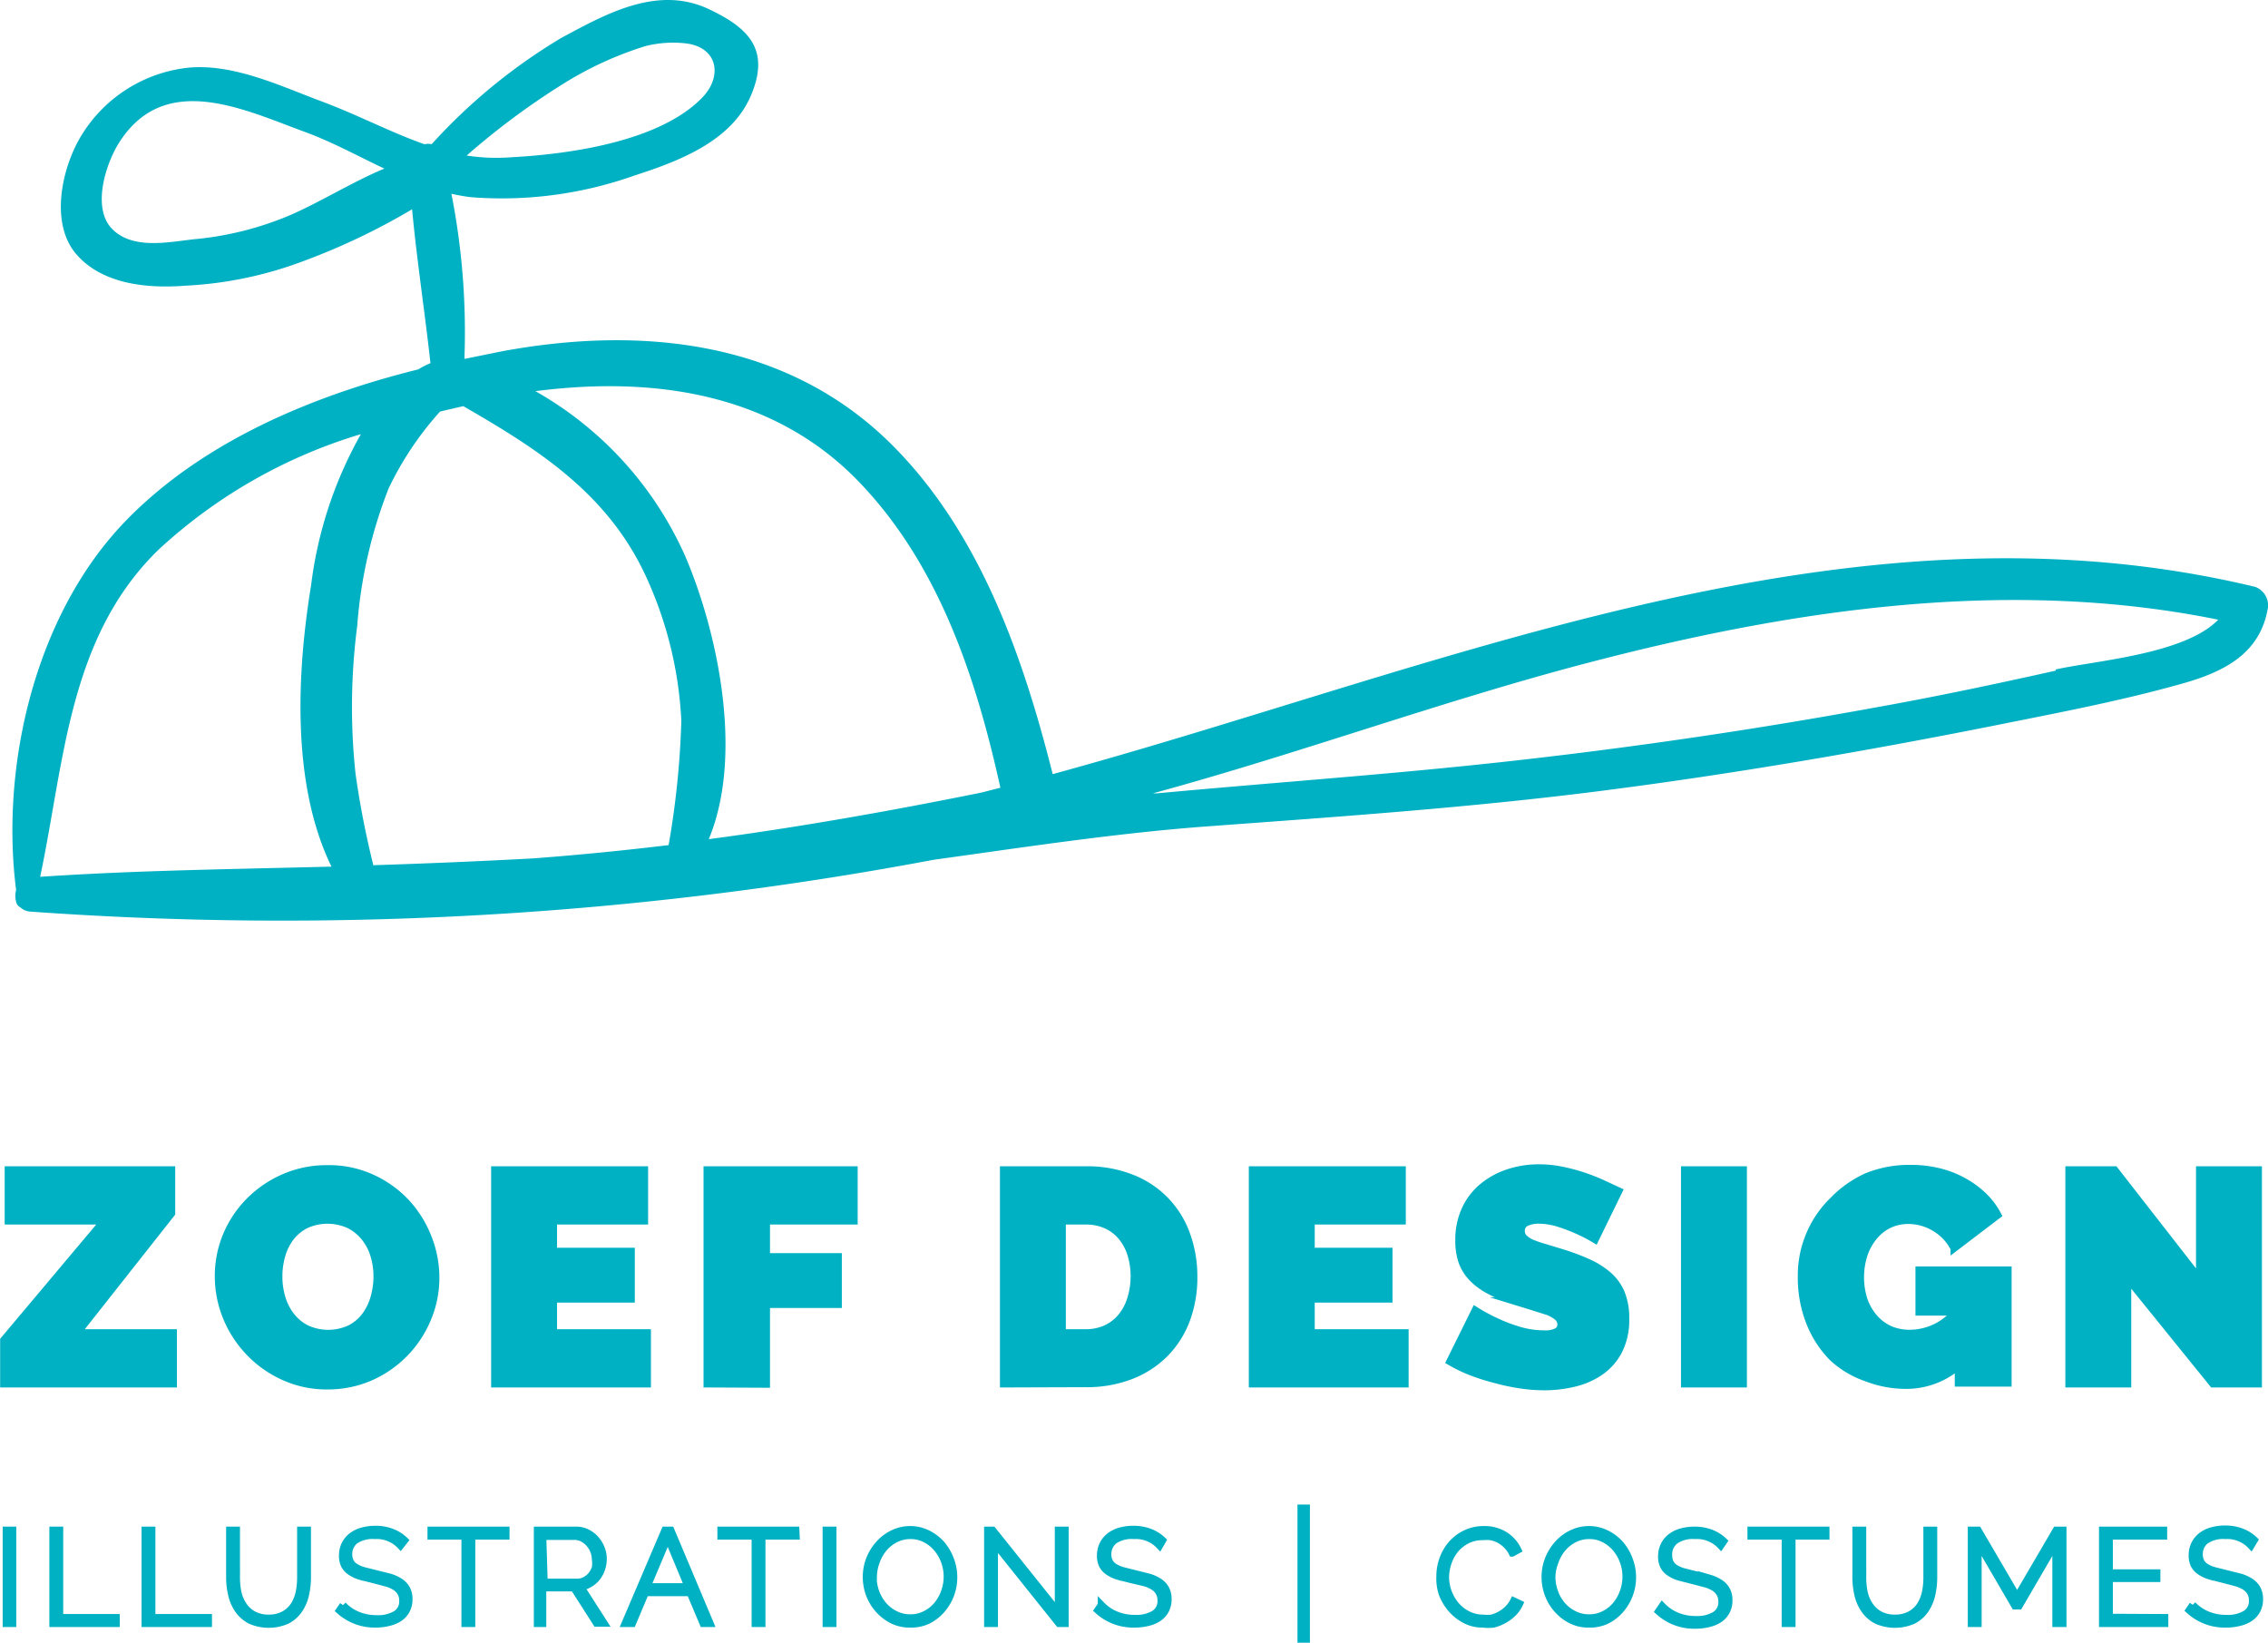 <svg xmlns="http://www.w3.org/2000/svg" viewBox="0 0 80.19 58.08"><defs><style>.cls-1,.cls-2{fill:#00b1c3;}.cls-2{stroke:#00b1c3;stroke-miterlimit:10;stroke-width:0.25px;}</style></defs><title>zoef-logo</title><g id="Laag_2" data-name="Laag 2"><g id="Laag_1-2" data-name="Laag 1"><path class="cls-1" d="M80.19,21.47a.7.7,0,0,0-.45-.72c-14.45-3.48-28.64,2.83-42.52,6.62-1.06-4.21-2.59-8.57-5.71-11.67-3.7-3.67-8.84-4.19-13.76-3.28l-1.33.27a25.23,25.23,0,0,0-.46-5.84,6.7,6.7,0,0,0,.67.12,14,14,0,0,0,5.79-.76C24,5.7,25.86,5,26.55,3.38S26.47,1,25.12.35c-1.83-.9-3.66.12-5.29,1a20.08,20.08,0,0,0-4.57,3.75.53.53,0,0,0-.25,0c-1.17-.41-2.28-1-3.57-1.49C10,3.08,8.31,2.25,6.69,2.39A5.06,5.06,0,0,0,2.79,4.94c-.64,1.15-1,3-.09,4.05s2.47,1.22,3.87,1.11a13.7,13.7,0,0,0,4-.81,23.6,23.6,0,0,0,4-1.89c.17,1.81.45,3.63.65,5.44a2.92,2.92,0,0,0-.43.22C11,14,7.16,15.63,4.47,18.39,1.28,21.66,0,27,.57,31.47a.77.77,0,0,0,0,.41v0a.27.27,0,0,0,.15.2.56.56,0,0,0,.35.15A124.36,124.36,0,0,0,33,30.4c3.25-.45,6.49-.95,9.78-1.19,4.63-.34,9.24-.66,13.85-1.25s9.34-1.4,14-2.33c2.19-.44,4.41-.86,6.56-1.47C78.67,23.74,79.93,23.09,80.19,21.47ZM30.46,17.13c2.76,2.92,4.06,6.86,4.91,10.72l-.66.17c-3.21.65-6.42,1.22-9.65,1.65,1.25-3,.3-7.36-.83-10a12.54,12.54,0,0,0-5.3-5.84C23.12,13.29,27.41,13.89,30.46,17.13ZM20,2.91a12.41,12.41,0,0,1,2.82-1.28,4,4,0,0,1,1.48-.09c1.11.17,1.23,1.19.53,1.91-1.51,1.56-4.7,2-6.75,2.11A7,7,0,0,1,16.5,5.5,26.23,26.23,0,0,1,20,2.91ZM10.32,7.58a11.31,11.31,0,0,1-3.47.88c-.9.1-2.14.37-2.87-.35s-.27-2.23.19-3c1.6-2.62,4.4-1.26,6.57-.46,1,.36,1.91.87,2.85,1.31C12.47,6.43,11.38,7.11,10.32,7.58ZM1.42,31c.86-4.07,1-8.46,4.18-11.56a18.22,18.22,0,0,1,7.16-4.09A14.45,14.45,0,0,0,11,20.69c-.49,3-.72,7,.72,9.95C8.28,30.73,4.85,30.77,1.42,31Zm11.79-.37a31.59,31.59,0,0,1-.64-3.28,22.25,22.25,0,0,1,.06-5.22,16.71,16.71,0,0,1,1.11-4.86,11.35,11.35,0,0,1,1.82-2.72l.82-.19c2.66,1.53,5.1,3.09,6.45,6a13.78,13.78,0,0,1,1.26,5.12,30.3,30.3,0,0,1-.45,4.4c-1.59.19-3.19.35-4.8.47C17,30.45,15.08,30.53,13.21,30.59Zm59.48-6.92c-2.11.47-4.23.92-6.36,1.3q-6.39,1.17-12.84,1.89c-4.19.47-8.39.76-12.59,1.15h-.14c5.19-1.41,10.29-3.29,15.48-4.64,7.21-1.88,14.82-3,22.19-1.5C77.24,23.14,74.05,23.36,72.68,23.67Z"/><path class="cls-2" d="M.13,47.38l3.54-4.21H.29V41.36H6.07V42.9L2.74,47.12H6.13v1.81h-6Z"/><path class="cls-2" d="M11.58,49A3.65,3.65,0,0,1,10,48.66a3.88,3.88,0,0,1-1.21-.87A3.93,3.93,0,0,1,8,46.56a3.82,3.82,0,0,1-.28-1.43A3.73,3.73,0,0,1,8,43.69a3.83,3.83,0,0,1,.81-1.22,3.93,3.93,0,0,1,1.23-.84,3.79,3.79,0,0,1,1.55-.31,3.64,3.64,0,0,1,1.57.33,3.83,3.83,0,0,1,1.21.87,3.94,3.94,0,0,1,.77,1.24,3.85,3.85,0,0,1,.27,1.42,3.69,3.69,0,0,1-.29,1.44,3.88,3.88,0,0,1-2,2.06A3.74,3.74,0,0,1,11.58,49ZM9.86,45.15a2.57,2.57,0,0,0,.11.74,1.93,1.93,0,0,0,.32.63,1.62,1.62,0,0,0,.54.45,1.83,1.83,0,0,0,1.55,0,1.57,1.57,0,0,0,.54-.46,2,2,0,0,0,.31-.65,2.73,2.73,0,0,0,.1-.74,2.57,2.57,0,0,0-.11-.74,1.82,1.82,0,0,0-.33-.63,1.64,1.64,0,0,0-.54-.44,1.84,1.84,0,0,0-1.54,0,1.59,1.59,0,0,0-.54.45,1.93,1.93,0,0,0-.31.64A2.67,2.67,0,0,0,9.86,45.15Z"/><path class="cls-2" d="M22.89,47.12v1.81h-5.4V41.36h5.3v1.81H19.57v1.07h2.75v1.69H19.57v1.19Z"/><path class="cls-2" d="M25,48.93V41.36h5.2v1.81H27.1v1.26h2.54v1.69H27.1v2.82Z"/><path class="cls-2" d="M35.48,48.93V41.36h2.91a4.26,4.26,0,0,1,1.65.3,3.33,3.33,0,0,1,1.92,2,4.32,4.32,0,0,1,.25,1.47,4.27,4.27,0,0,1-.27,1.56,3.39,3.39,0,0,1-.77,1.19,3.47,3.47,0,0,1-1.21.77,4.32,4.32,0,0,1-1.57.27Zm4.62-3.8a2.59,2.59,0,0,0-.12-.8,1.79,1.79,0,0,0-.34-.62,1.52,1.52,0,0,0-.54-.4,1.72,1.72,0,0,0-.71-.14h-.83v3.95h.83a1.69,1.69,0,0,0,.72-.15,1.51,1.51,0,0,0,.54-.42,1.85,1.85,0,0,0,.33-.63A2.68,2.68,0,0,0,40.1,45.13Z"/><path class="cls-2" d="M49.68,47.12v1.81h-5.4V41.36h5.3v1.81H46.36v1.07h2.75v1.69H46.36v1.19Z"/><path class="cls-2" d="M56.4,43.83a5.89,5.89,0,0,0-.66-.34,6.15,6.15,0,0,0-.64-.24,2.34,2.34,0,0,0-.7-.11,1,1,0,0,0-.44.09.3.3,0,0,0-.17.29.33.33,0,0,0,.1.25.9.9,0,0,0,.28.18,3.42,3.42,0,0,0,.44.15l.59.18a7.83,7.83,0,0,1,.94.35,2.9,2.9,0,0,1,.72.45,1.74,1.74,0,0,1,.46.63,2.3,2.3,0,0,1,.16.91,2.39,2.39,0,0,1-.25,1.15,2.06,2.06,0,0,1-.66.74,2.78,2.78,0,0,1-.93.4,4.49,4.49,0,0,1-1,.12,5.91,5.91,0,0,1-.85-.06,7.39,7.39,0,0,1-.87-.18A7.52,7.52,0,0,1,52,48.5a5.28,5.28,0,0,1-.74-.36l.9-1.82a6.12,6.12,0,0,0,.78.42,5.5,5.5,0,0,0,.77.29,3.08,3.08,0,0,0,.88.13.89.89,0,0,0,.47-.09.28.28,0,0,0,.13-.24.34.34,0,0,0-.13-.27,1.21,1.21,0,0,0-.37-.2l-.54-.17-.65-.2a5.58,5.58,0,0,1-.86-.37,2.35,2.35,0,0,1-.6-.45,1.61,1.61,0,0,1-.35-.57,2.24,2.24,0,0,1-.11-.74,2.54,2.54,0,0,1,.23-1.11,2.27,2.27,0,0,1,.62-.8,2.79,2.79,0,0,1,.9-.49,3.44,3.44,0,0,1,1.07-.17,4,4,0,0,1,.81.08,6.42,6.42,0,0,1,.76.2,7.16,7.16,0,0,1,.69.27l.58.27Z"/><path class="cls-2" d="M59.56,48.93V41.36h2.08v7.57Z"/><path class="cls-2" d="M69.24,48.3a2.82,2.82,0,0,1-1.87.68A3.85,3.85,0,0,1,66,48.72,3.37,3.37,0,0,1,64.79,48a3.71,3.71,0,0,1-.8-1.23,4.31,4.31,0,0,1-.3-1.65,3.7,3.7,0,0,1,1.12-2.68A3.89,3.89,0,0,1,66,41.6a4,4,0,0,1,1.53-.29,4.22,4.22,0,0,1,1,.11,3.51,3.51,0,0,1,.87.33,3.42,3.42,0,0,1,.72.52,2.66,2.66,0,0,1,.52.69l-1.55,1.18a1.75,1.75,0,0,0-.67-.72,1.8,1.8,0,0,0-.95-.27,1.55,1.55,0,0,0-.68.15,1.6,1.6,0,0,0-.53.42,2,2,0,0,0-.35.63,2.62,2.62,0,0,0,0,1.62,1.9,1.9,0,0,0,.36.62,1.59,1.59,0,0,0,.55.41,1.72,1.72,0,0,0,.71.14,2.12,2.12,0,0,0,1.6-.75H67.85V44.9H71v4H69.24Z"/><path class="cls-2" d="M75.23,45.21v3.72H73.15V41.36h1.62l3,3.85V41.36h2.08v7.57H78.24Z"/><path class="cls-2" d="M.22,57.4V54.1H.45v3.3Z"/><path class="cls-2" d="M1.87,57.4V54.1h.24v3.09h2v.21Z"/><path class="cls-2" d="M5.13,57.4V54.1h.24v3.09h2v.21Z"/><path class="cls-2" d="M9.5,57.21a1.11,1.11,0,0,0,.55-.13,1,1,0,0,0,.35-.33,1.4,1.4,0,0,0,.18-.46,2.62,2.62,0,0,0,.05-.53V54.1h.24v1.66a2.76,2.76,0,0,1-.07.63,1.53,1.53,0,0,1-.23.53,1.17,1.17,0,0,1-.42.37,1.6,1.6,0,0,1-1.3,0,1.19,1.19,0,0,1-.43-.38,1.53,1.53,0,0,1-.23-.53,2.74,2.74,0,0,1-.07-.61V54.1h.24v1.66a2.66,2.66,0,0,0,.05.53,1.32,1.32,0,0,0,.19.46,1,1,0,0,0,.35.33A1.11,1.11,0,0,0,9.5,57.21Z"/><path class="cls-2" d="M14.16,54.65a1.15,1.15,0,0,0-.91-.36,1.1,1.1,0,0,0-.7.18.61.61,0,0,0-.22.49.55.55,0,0,0,.06.26.48.48,0,0,0,.17.18,1.16,1.16,0,0,0,.3.13l.44.11.48.12a1.39,1.39,0,0,1,.37.17.71.71,0,0,1,.23.25.76.76,0,0,1,.08.37.81.81,0,0,1-.09.38.76.76,0,0,1-.24.27,1.13,1.13,0,0,1-.37.16,1.91,1.91,0,0,1-.48.06A1.86,1.86,0,0,1,12,56.94l.13-.19a1.52,1.52,0,0,0,.51.35,1.73,1.73,0,0,0,.68.13,1.23,1.23,0,0,0,.68-.16.53.53,0,0,0,.24-.48.55.55,0,0,0-.07-.28.59.59,0,0,0-.19-.2,1.28,1.28,0,0,0-.32-.14l-.46-.12-.47-.12a1.22,1.22,0,0,1-.34-.16.63.63,0,0,1-.21-.23.74.74,0,0,1-.07-.34.87.87,0,0,1,.09-.4.84.84,0,0,1,.24-.29,1.07,1.07,0,0,1,.37-.18,1.74,1.74,0,0,1,.47-.06,1.61,1.61,0,0,1,.57.1,1.35,1.35,0,0,1,.46.29Z"/><path class="cls-2" d="M17.89,54.31H16.68V57.4h-.24V54.31H15.24V54.1h2.65Z"/><path class="cls-2" d="M19,57.4V54.1h1.37a.86.86,0,0,1,.39.09,1,1,0,0,1,.3.23,1.14,1.14,0,0,1,.2.33,1,1,0,0,1,.07.37,1.11,1.11,0,0,1-.06.35,1,1,0,0,1-.16.3.88.88,0,0,1-.25.22.86.86,0,0,1-.32.12l.82,1.28h-.27l-.8-1.25H19.19V57.4Zm.24-1.46h1.16a.6.6,0,0,0,.29-.07.73.73,0,0,0,.22-.18.81.81,0,0,0,.14-.26.94.94,0,0,0,0-.3.82.82,0,0,0-.06-.3.86.86,0,0,0-.16-.26.79.79,0,0,0-.23-.18.62.62,0,0,0-.29-.07H19.19Z"/><path class="cls-2" d="M23.51,54.1h.21l1.39,3.3h-.25l-.46-1.09H22.82l-.46,1.09h-.26Zm.82,2-.72-1.73-.73,1.73Z"/><path class="cls-2" d="M28.15,54.31H26.94V57.4H26.7V54.31H25.49V54.1h2.65Z"/><path class="cls-2" d="M29.21,57.4V54.1h.24v3.3Z"/><path class="cls-2" d="M32.18,57.42a1.37,1.37,0,0,1-.63-.14,1.63,1.63,0,0,1-.49-.38,1.68,1.68,0,0,1-.32-.53,1.78,1.78,0,0,1-.11-.62,1.72,1.72,0,0,1,.12-.63,1.76,1.76,0,0,1,.33-.53,1.55,1.55,0,0,1,.49-.37,1.4,1.4,0,0,1,.61-.14,1.36,1.36,0,0,1,.63.15,1.59,1.59,0,0,1,.49.38,1.8,1.8,0,0,1,.31.54,1.75,1.75,0,0,1-.33,1.78,1.58,1.58,0,0,1-.49.37A1.39,1.39,0,0,1,32.18,57.42Zm-1.31-1.67a1.6,1.6,0,0,0,.1.55,1.47,1.47,0,0,0,.27.46,1.33,1.33,0,0,0,.42.32,1.16,1.16,0,0,0,.53.12,1.14,1.14,0,0,0,.54-.13,1.3,1.3,0,0,0,.41-.33,1.55,1.55,0,0,0,.26-.47,1.59,1.59,0,0,0,.09-.53,1.55,1.55,0,0,0-.1-.55,1.51,1.51,0,0,0-.27-.46,1.33,1.33,0,0,0-.41-.32,1.13,1.13,0,0,0-.52-.12,1.16,1.16,0,0,0-.54.13,1.33,1.33,0,0,0-.41.33,1.51,1.51,0,0,0-.26.47A1.56,1.56,0,0,0,30.88,55.75Z"/><path class="cls-2" d="M35.16,54.55V57.4h-.24V54.1h.18L37.42,57V54.1h.24v3.3h-.22Z"/><path class="cls-2" d="M41,54.65a1.15,1.15,0,0,0-.91-.36,1.1,1.1,0,0,0-.7.18.61.61,0,0,0-.22.49.55.55,0,0,0,.06.26.48.48,0,0,0,.17.18,1.16,1.16,0,0,0,.3.13l.44.11.48.12a1.39,1.39,0,0,1,.37.17.71.71,0,0,1,.23.25.76.76,0,0,1,.08.37.81.81,0,0,1-.09.38.76.76,0,0,1-.24.27,1.13,1.13,0,0,1-.37.16,1.91,1.91,0,0,1-.48.06,1.86,1.86,0,0,1-1.31-.49l.13-.19a1.52,1.52,0,0,0,.51.35,1.73,1.73,0,0,0,.68.13,1.23,1.23,0,0,0,.68-.16.53.53,0,0,0,.24-.48.55.55,0,0,0-.07-.28.59.59,0,0,0-.19-.2,1.28,1.28,0,0,0-.32-.14L40,55.85l-.47-.12a1.22,1.22,0,0,1-.34-.16.63.63,0,0,1-.21-.23.74.74,0,0,1-.07-.34.87.87,0,0,1,.09-.4.84.84,0,0,1,.24-.29,1.07,1.07,0,0,1,.37-.18,1.74,1.74,0,0,1,.47-.06,1.61,1.61,0,0,1,.57.1,1.35,1.35,0,0,1,.46.29Z"/><path class="cls-2" d="M46,53.32h.19V58H46Z"/><path class="cls-2" d="M50.91,55.73a1.78,1.78,0,0,1,.1-.59,1.65,1.65,0,0,1,.3-.53,1.56,1.56,0,0,1,.49-.38,1.45,1.45,0,0,1,.66-.15,1.35,1.35,0,0,1,.75.2,1.28,1.28,0,0,1,.46.52l-.2.11a1.1,1.1,0,0,0-.21-.29,1.11,1.11,0,0,0-.26-.19,1.15,1.15,0,0,0-.29-.1,1.37,1.37,0,0,0-.29,0,1.18,1.18,0,0,0-.56.13,1.33,1.33,0,0,0-.41.33,1.44,1.44,0,0,0-.25.46,1.61,1.61,0,0,0-.09.52,1.57,1.57,0,0,0,.38,1,1.34,1.34,0,0,0,.42.32,1.15,1.15,0,0,0,.52.12,1.32,1.32,0,0,0,.31,0,1.18,1.18,0,0,0,.3-.12,1.22,1.22,0,0,0,.27-.2,1.08,1.08,0,0,0,.21-.29l.21.1a1.12,1.12,0,0,1-.23.33,1.43,1.43,0,0,1-.32.24,1.53,1.53,0,0,1-.37.15,1.62,1.62,0,0,1-.39,0,1.3,1.3,0,0,1-.62-.15,1.64,1.64,0,0,1-.49-.39,1.8,1.8,0,0,1-.32-.54A1.76,1.76,0,0,1,50.91,55.73Z"/><path class="cls-2" d="M56.18,57.42a1.37,1.37,0,0,1-.63-.14,1.63,1.63,0,0,1-.49-.38,1.68,1.68,0,0,1-.32-.53,1.78,1.78,0,0,1-.11-.62,1.72,1.72,0,0,1,.12-.63,1.76,1.76,0,0,1,.33-.53,1.55,1.55,0,0,1,.49-.37,1.4,1.4,0,0,1,.61-.14,1.36,1.36,0,0,1,.63.15,1.59,1.59,0,0,1,.49.38,1.8,1.8,0,0,1,.31.54,1.75,1.75,0,0,1-.33,1.78,1.58,1.58,0,0,1-.49.37A1.39,1.39,0,0,1,56.18,57.42Zm-1.31-1.67a1.6,1.6,0,0,0,.1.55,1.47,1.47,0,0,0,.27.46,1.33,1.33,0,0,0,.42.32,1.16,1.16,0,0,0,.53.12,1.14,1.14,0,0,0,.54-.13,1.3,1.3,0,0,0,.41-.33,1.55,1.55,0,0,0,.26-.47,1.59,1.59,0,0,0,.09-.53,1.55,1.55,0,0,0-.1-.55,1.51,1.51,0,0,0-.27-.46,1.33,1.33,0,0,0-.41-.32,1.13,1.13,0,0,0-.52-.12,1.16,1.16,0,0,0-.54.13,1.33,1.33,0,0,0-.41.33,1.51,1.51,0,0,0-.26.47A1.56,1.56,0,0,0,54.87,55.75Z"/><path class="cls-2" d="M60.84,54.65a1.15,1.15,0,0,0-.91-.36,1.1,1.1,0,0,0-.7.18A.61.61,0,0,0,59,55a.55.55,0,0,0,.06.26.48.48,0,0,0,.17.18,1.16,1.16,0,0,0,.3.13l.44.11.48.12a1.39,1.39,0,0,1,.37.17.71.71,0,0,1,.23.25.76.76,0,0,1,.08.37.81.81,0,0,1-.09.38.76.76,0,0,1-.24.27,1.13,1.13,0,0,1-.37.16,1.91,1.91,0,0,1-.48.06,1.86,1.86,0,0,1-1.31-.49l.13-.19a1.52,1.52,0,0,0,.51.35,1.73,1.73,0,0,0,.68.13,1.23,1.23,0,0,0,.68-.16.53.53,0,0,0,.24-.48.55.55,0,0,0-.07-.28.59.59,0,0,0-.19-.2A1.28,1.28,0,0,0,60.3,56l-.46-.12-.47-.12a1.22,1.22,0,0,1-.34-.16.63.63,0,0,1-.21-.23.74.74,0,0,1-.07-.34.87.87,0,0,1,.09-.4.84.84,0,0,1,.24-.29,1.07,1.07,0,0,1,.37-.18,1.74,1.74,0,0,1,.47-.06,1.61,1.61,0,0,1,.57.1,1.35,1.35,0,0,1,.46.29Z"/><path class="cls-2" d="M64.56,54.31H63.36V57.4h-.24V54.31H61.91V54.1h2.65Z"/><path class="cls-2" d="M67,57.21a1.11,1.11,0,0,0,.55-.13,1,1,0,0,0,.35-.33,1.4,1.4,0,0,0,.18-.46,2.62,2.62,0,0,0,.05-.53V54.1h.24v1.66a2.76,2.76,0,0,1-.07.63,1.53,1.53,0,0,1-.23.53,1.17,1.17,0,0,1-.42.37,1.6,1.6,0,0,1-1.3,0,1.19,1.19,0,0,1-.43-.38,1.53,1.53,0,0,1-.23-.53,2.74,2.74,0,0,1-.07-.61V54.1h.24v1.66a2.66,2.66,0,0,0,.05.53,1.32,1.32,0,0,0,.19.46,1,1,0,0,0,.35.33A1.11,1.11,0,0,0,67,57.21Z"/><path class="cls-2" d="M72.69,57.4V54.55l-1.3,2.23h-.15l-1.3-2.23V57.4H69.7V54.1h.24l1.38,2.36,1.38-2.36h.24v3.3Z"/><path class="cls-2" d="M76.54,57.19v.21h-2.2V54.1H76.5v.21H74.58v1.3h1.68v.2H74.58v1.37Z"/><path class="cls-2" d="M79.59,54.65a1.15,1.15,0,0,0-.91-.36,1.1,1.1,0,0,0-.7.18.61.61,0,0,0-.22.49.55.55,0,0,0,.06.26.48.48,0,0,0,.17.18,1.16,1.16,0,0,0,.3.13l.44.11.48.12a1.39,1.39,0,0,1,.37.17.71.71,0,0,1,.23.25.76.76,0,0,1,.08.37.81.81,0,0,1-.09.38.76.76,0,0,1-.24.27,1.13,1.13,0,0,1-.37.16,1.91,1.91,0,0,1-.48.06,1.86,1.86,0,0,1-1.31-.49l.13-.19a1.52,1.52,0,0,0,.51.35,1.73,1.73,0,0,0,.68.13,1.23,1.23,0,0,0,.68-.16.53.53,0,0,0,.24-.48.55.55,0,0,0-.07-.28.59.59,0,0,0-.19-.2,1.28,1.28,0,0,0-.32-.14l-.46-.12-.47-.12a1.22,1.22,0,0,1-.34-.16.63.63,0,0,1-.21-.23.74.74,0,0,1-.07-.34.87.87,0,0,1,.09-.4.84.84,0,0,1,.24-.29,1.07,1.07,0,0,1,.37-.18,1.74,1.74,0,0,1,.47-.06,1.61,1.61,0,0,1,.57.1,1.35,1.35,0,0,1,.46.29Z"/></g></g></svg>